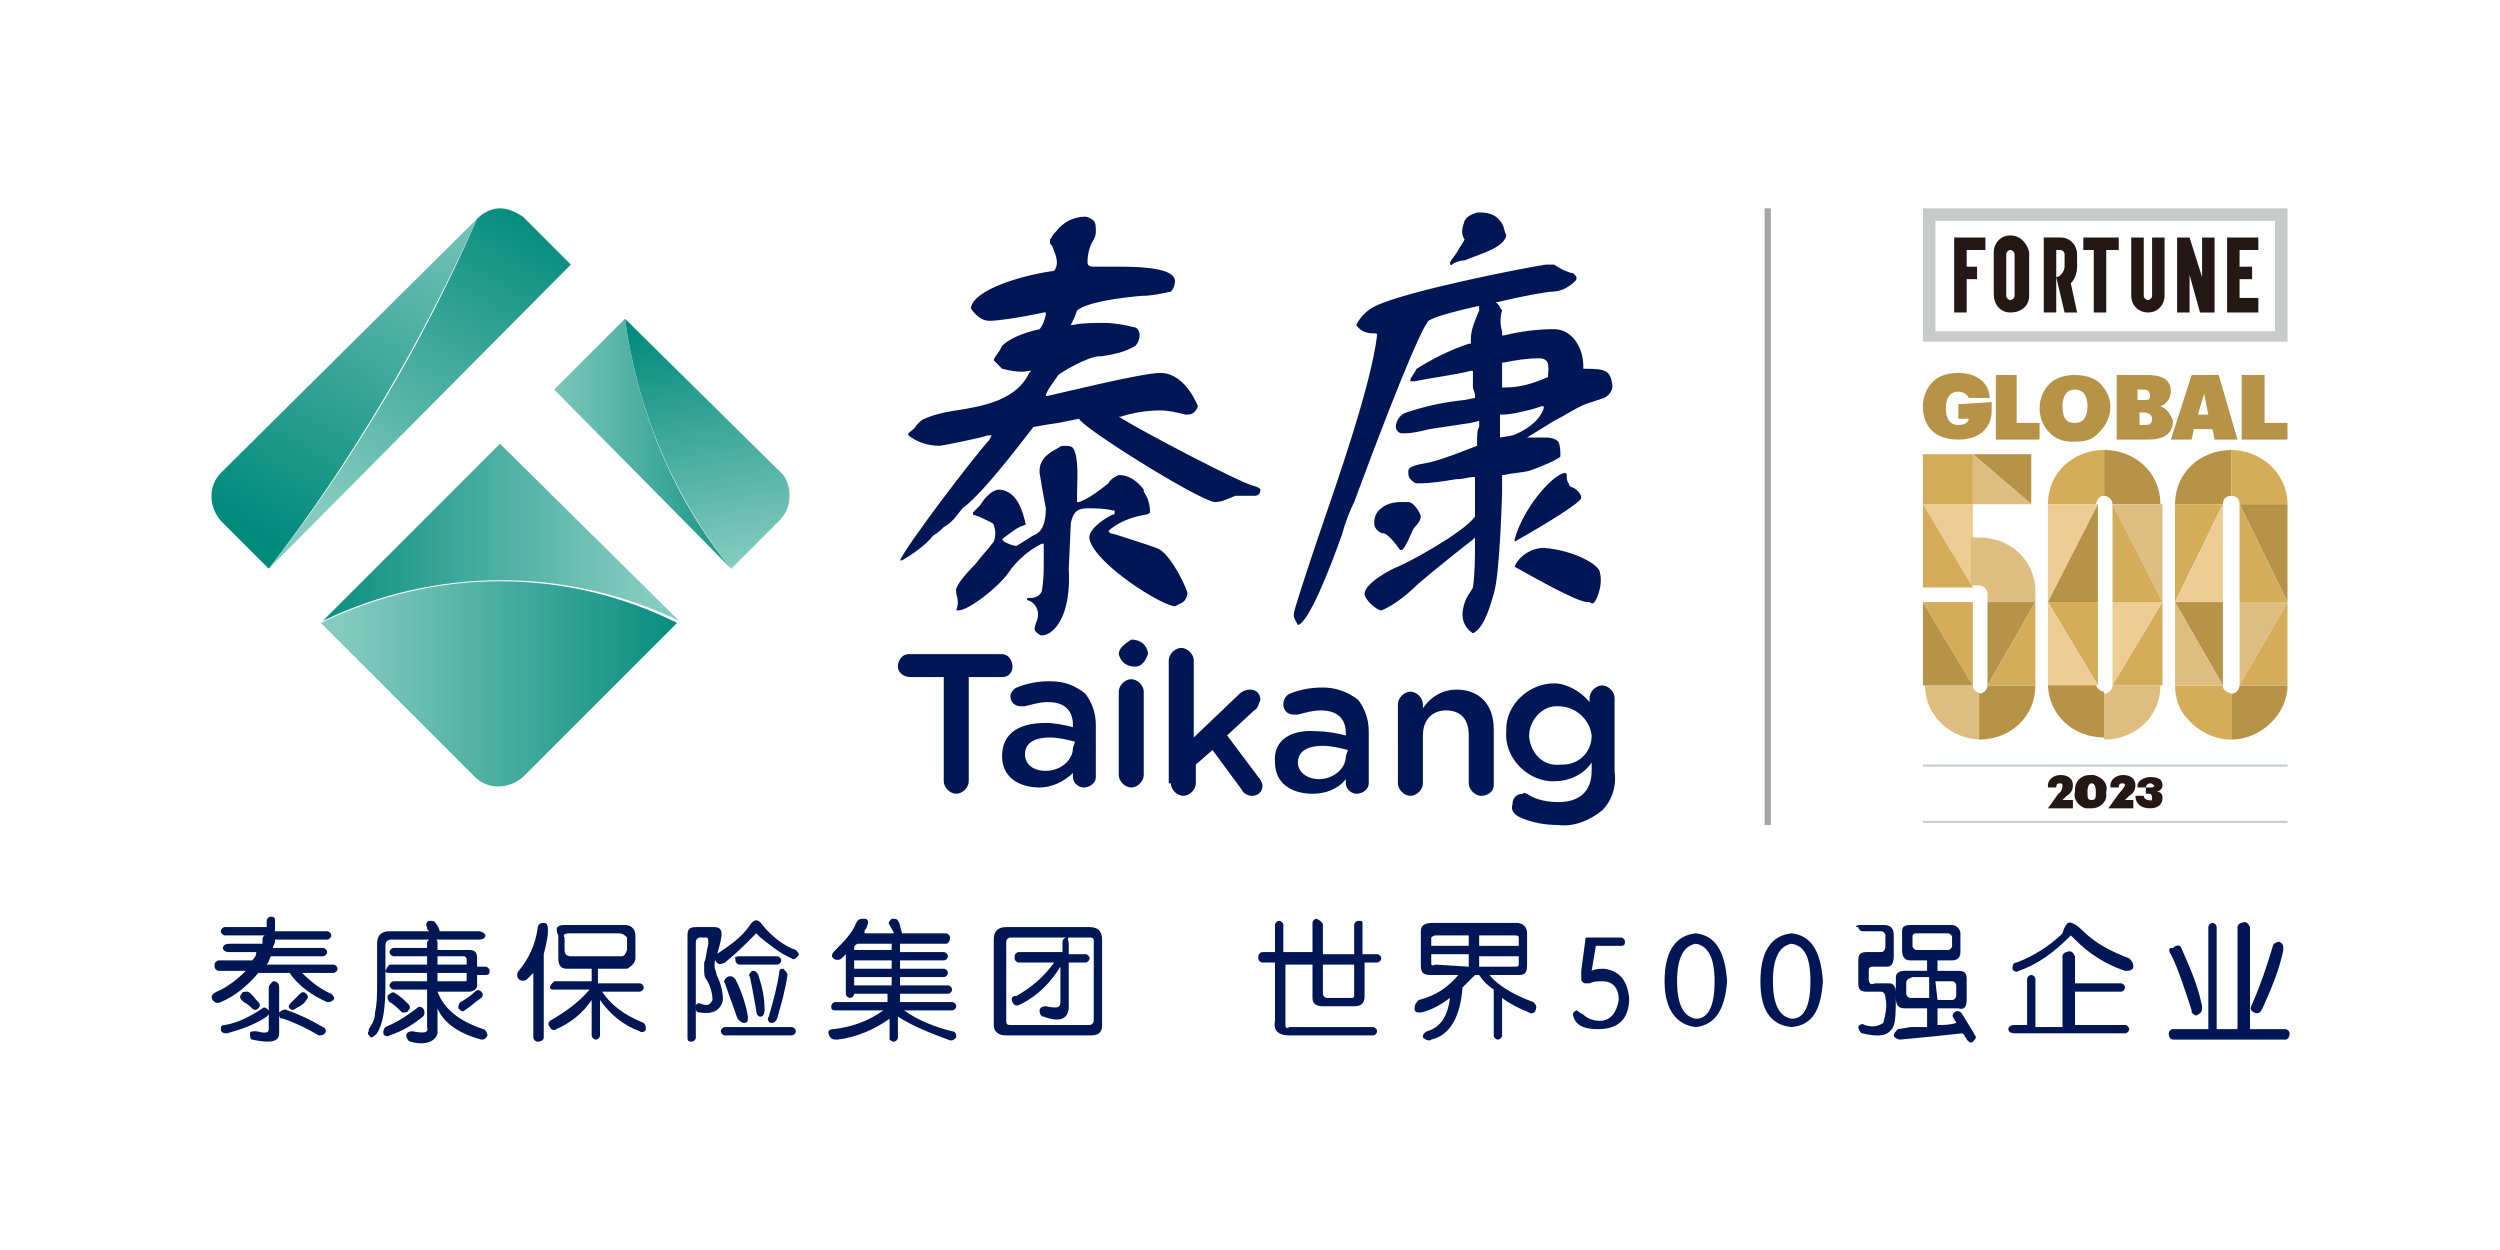 <?xml version="1.0" encoding="utf-8"?>
<!-- Generator: Adobe Illustrator 26.3.1, SVG Export Plug-In . SVG Version: 6.00 Build 0)  -->
<svg version="1.1" id="图层_1" xmlns="http://www.w3.org/2000/svg" xmlns:xlink="http://www.w3.org/1999/xlink" x="0px" y="0px"
	 viewBox="0 0 120 60" style="enable-background:new 0 0 120 60;" xml:space="preserve">
<style type="text/css">
	.st0{fill:#001655;}
	.st1{fill:#A4A4A5;}
	.st2{fill:url(#SVGID_1_);}
	.st3{fill:url(#SVGID_00000088110986121902812990000001865027168227285673_);}
	.st4{fill:url(#SVGID_00000127020562494689792540000005333072342021141429_);}
	.st5{fill:url(#SVGID_00000090978930343499545770000017737448185008343484_);}
	.st6{fill:url(#SVGID_00000106865770577890095440000017975633879281979831_);}
	.st7{fill:url(#SVGID_00000032637538705900090680000000170131169589811601_);}
	.st8{fill:#B79348;}
	.st9{fill:#C9CACA;}
	.st10{fill:#231815;}
	.st11{fill:#EDCD93;}
	.st12{fill:#D4AC5A;}
	.st13{fill:#DEBD81;}
</style>
<g id="图层_2_00000014632595421846249790000006284615843385374366_">
	<g id="图层_1-2">
		<path id="slogan" class="st0" d="M13.2,44.7h2.5c0.1,0,0.2,0.1,0.2,0.2c0,0,0,0,0,0c0,0.1-0.1,0.2-0.2,0.2h-2.5c0,0,0,0.1,0,0.1
			c0,0.1-0.1,0.2-0.1,0.3h2.4c0.1,0,0.2,0.1,0.2,0.2c0,0.1-0.1,0.2-0.2,0.2l0,0h-2.5c-0.1,0.2-0.1,0.3-0.2,0.4h3.2
			c0.1,0,0.2,0.1,0.2,0.2c0,0,0,0,0,0c0,0.1-0.1,0.2-0.2,0.2c0,0,0,0-0.1,0h-1.4c0.4,0.4,0.9,0.8,1.4,1c0.1,0.1,0.2,0.2,0.1,0.3
			c-0.1,0.1-0.2,0.1-0.3,0.1c-0.7-0.3-1.4-0.8-1.8-1.4h-1.5c-0.5,0.6-1.1,1.1-1.8,1.4c-0.2,0.1-0.3,0-0.4-0.1
			c-0.1-0.2,0-0.3,0.2-0.4c0,0,0,0,0,0c0.5-0.2,1-0.6,1.4-1h-1.3c-0.1,0-0.2-0.1-0.2-0.2c0,0,0,0,0-0.1c0-0.1,0.1-0.2,0.2-0.2
			c0,0,0,0,0,0h1.6c0.1-0.1,0.2-0.2,0.2-0.4H11c-0.2,0-0.3-0.1-0.3-0.2c0-0.1,0.1-0.2,0.3-0.2h1.6c0-0.1,0-0.1,0-0.2
			c0-0.1,0-0.1,0.1-0.2h-1.9c-0.1,0-0.2-0.1-0.2-0.2c0-0.1,0.1-0.2,0.2-0.2h2v-0.1c0-0.1,0-0.1,0-0.2c0-0.1,0.1-0.2,0.2-0.2
			c0,0,0,0,0,0c0.2,0,0.2,0.1,0.2,0.2C13.2,44.4,13.2,44.6,13.2,44.7z M12.6,48.4c0.1-0.1,0.2,0,0.3,0.1c0,0,0,0,0,0
			c0.1,0.1,0,0.2-0.1,0.3c0,0,0,0,0,0c-0.6,0.4-1.2,0.6-1.9,0.8c-0.1,0-0.3,0-0.3-0.2c0-0.1,0-0.2,0.2-0.2
			C11.4,49.1,12,48.8,12.6,48.4z M11.9,47.6c0.2,0.1,0.3,0.3,0.5,0.5c0.1,0.1,0.1,0.2,0,0.3c-0.1,0.1-0.2,0.1-0.3,0
			c-0.1-0.1-0.2-0.2-0.4-0.3c0,0-0.1-0.1-0.1-0.1c-0.1-0.1-0.1-0.2,0-0.3C11.6,47.6,11.8,47.6,11.9,47.6z M13.4,47.4v2.2
			c0,0.4-0.4,0.5-1.3,0.3c-0.1,0-0.1-0.2-0.1-0.3c0-0.1,0.1-0.1,0.3-0.1c0.4,0.1,0.6,0.1,0.6-0.1v-2c0-0.1,0.1-0.2,0.2-0.3
			c0,0,0,0,0,0C13.3,47.1,13.4,47.2,13.4,47.4C13.4,47.3,13.4,47.4,13.4,47.4L13.4,47.4z M13.8,48.5c0.6,0.2,1.2,0.5,1.7,0.8
			c0.1,0,0.2,0.2,0.1,0.3c0,0,0,0,0,0c-0.1,0.1-0.2,0.1-0.3,0.1c-0.5-0.3-1.1-0.6-1.7-0.8c-0.2,0-0.2-0.1-0.2-0.3
			C13.5,48.5,13.7,48.4,13.8,48.5L13.8,48.5z M14.7,48c-0.1,0.2-0.3,0.3-0.5,0.4c-0.1,0.1-0.2,0.1-0.3,0c-0.1-0.1,0-0.2,0.1-0.3
			l0.1-0.1c0.1-0.1,0.2-0.2,0.3-0.3c0.1-0.1,0.2-0.1,0.3,0c0,0,0,0,0,0C14.8,47.8,14.8,47.9,14.7,48L14.7,48z M18.7,46.3h1.8v-0.4
			h-1.6c-0.1,0-0.2-0.1-0.2-0.2c0,0,0,0,0,0c0-0.1,0.1-0.2,0.2-0.2c0,0,0,0,0,0h1.6v-0.2c0-0.1,0-0.1,0.1-0.2h-1.8
			c-0.2,0-0.3,0.1-0.3,0.3v1.8c0,1.2-0.1,1.9-0.4,2.4c-0.1,0.1-0.2,0.2-0.3,0.2c0,0,0,0,0,0c-0.1-0.1-0.2-0.2-0.1-0.3c0,0,0,0,0-0.1
			c0.2-0.3,0.3-0.5,0.3-0.8c0.1-0.4,0.1-0.9,0.1-1.3v-2c0-0.4,0.2-0.6,0.6-0.6h1.9c0,0-0.1-0.1-0.1-0.1c0,0,0-0.1,0-0.1
			c-0.1-0.1,0-0.3,0.1-0.3c0.1,0,0.3,0,0.3,0.1c0.1,0.1,0.2,0.3,0.2,0.4H23c0.1,0,0.3,0.1,0.3,0.2c0,0.1-0.1,0.2-0.3,0.2h-2.1
			c0.1,0,0.1,0.1,0.1,0.2v0.3h1.5c0.3,0,0.4,0.1,0.4,0.4v0.4h0.4c0.1,0,0.2,0.1,0.2,0.2c0,0.1,0,0.2-0.2,0.2h-0.4v0.5
			c0,0.2-0.2,0.3-0.4,0.3H21c0.3,0.8,1,1.4,2.2,1.8c0.1,0,0.2,0.2,0.2,0.3c-0.1,0.2-0.2,0.2-0.3,0.2c-1.1-0.3-1.8-0.8-2.1-1.5v1.2
			c-0.1,0.4-0.6,0.6-1.3,0.4c-0.1,0-0.2-0.2-0.2-0.3c0-0.1,0.1-0.2,0.3-0.2c0.5,0.1,0.8,0.1,0.7-0.2v-1.8h-1.6
			c-0.1,0-0.2-0.1-0.2-0.2c0-0.1,0.1-0.2,0.2-0.2h1.6v-0.4h-1.8c-0.1,0-0.2,0-0.2-0.1c0,0,0,0,0,0C18.6,46.4,18.6,46.4,18.7,46.3
			L18.7,46.3z M20,48.4c0.1-0.1,0.2-0.1,0.3,0c0.1,0.1,0.1,0.3,0,0.4c0,0,0,0,0,0c-0.5,0.4-1,0.7-1.6,0.9c-0.1,0.1-0.3,0-0.3-0.1
			c0,0,0,0,0,0c0-0.1,0-0.2,0.1-0.3C19.2,49,19.6,48.7,20,48.4z M19,47.7c0.2,0.1,0.4,0.3,0.6,0.5c0.1,0.1,0.1,0.2,0,0.3
			c0,0.1-0.2,0.1-0.2,0.1c0,0,0,0-0.1,0c-0.2-0.2-0.4-0.4-0.6-0.5c-0.1-0.1-0.1-0.2-0.1-0.3c0,0,0,0,0,0
			C18.8,47.6,18.9,47.6,19,47.7L19,47.7z M22.3,45.9H21v0.4h1.4v-0.3C22.4,46,22.3,45.9,22.3,45.9L22.3,45.9z M22.4,47v-0.3H21v0.4
			h1.3C22.4,47.1,22.4,47.1,22.4,47z M22.8,47.6c0.1-0.1,0.2-0.1,0.3,0c0.1,0.1,0.1,0.2,0,0.3c0,0,0,0,0,0c-0.3,0.2-0.5,0.4-0.8,0.6
			c-0.1,0.1-0.2,0-0.3-0.1c0,0,0,0,0,0c0-0.1,0-0.2,0.1-0.3C22.3,48,22.6,47.8,22.8,47.6z M26.1,45.8v4c0,0.1-0.1,0.2-0.3,0.2
			c-0.1,0-0.2-0.1-0.2-0.2c0,0,0,0,0,0v-3.1c0,0-0.1,0.1-0.1,0.1L25.3,47c-0.1,0.1-0.3,0.1-0.4,0c-0.1-0.1-0.1-0.3,0-0.4
			c0.5-0.6,0.8-1.3,0.9-2c0-0.2,0.1-0.3,0.3-0.3c0,0,0,0,0,0c0.2,0,0.2,0.2,0.2,0.4C26.3,45,26.2,45.4,26.1,45.8L26.1,45.8z
			 M27.1,44.4H30c0.3,0,0.5,0.2,0.5,0.5V46c0,0.2-0.2,0.4-0.4,0.5c0,0-0.1,0-0.1,0h-1.3v0.7h2c0.1,0,0.2,0.1,0.2,0.2
			c0,0.1-0.1,0.2-0.2,0.2h-1.8c0.4,0.6,1,1.1,2,1.5c0.1,0.1,0.1,0.2,0.1,0.3c0,0,0,0,0,0c0,0.1-0.2,0.2-0.3,0.1c0,0,0,0,0,0
			c-0.8-0.3-1.4-0.8-1.9-1.5v1.7c0,0.1-0.1,0.2-0.2,0.2c-0.1,0-0.2-0.1-0.2-0.2V48c-0.4,0.6-1,1.1-1.7,1.4c-0.1,0.1-0.3,0-0.3-0.1
			c-0.1-0.1-0.1-0.2,0-0.3c0,0,0,0,0,0c0.7-0.4,1.4-0.9,1.9-1.5h-1.7c-0.1,0-0.2,0-0.2-0.1c0-0.1,0.1-0.2,0.2-0.3h1.8v-0.6h-1.2
			c-0.3,0-0.4-0.2-0.4-0.5v-1.1C26.6,44.5,26.8,44.4,27.1,44.4L27.1,44.4z M29.7,44.8h-2.4c-0.2,0-0.3,0.1-0.2,0.2v0.6
			c0,0.2,0.1,0.3,0.3,0.3h2.4c0.2,0,0.2-0.1,0.3-0.3v-0.6C30,44.9,29.9,44.8,29.7,44.8L29.7,44.8z M33.9,45h-0.3
			c-0.1,0-0.2,0.1-0.2,0.2v4.6c0,0.1-0.1,0.2-0.2,0.2c-0.2,0-0.2-0.1-0.2-0.2v-4.9c0-0.3,0.1-0.4,0.4-0.4h0.9c0.3,0,0.4,0.2,0.3,0.6
			c0,0.1-0.1,0.4-0.2,0.8c-0.1,0.2-0.1,0.3-0.1,0.5c0,0.1,0.1,0.3,0.1,0.4c0.2,0.4,0.3,0.8,0.3,1.2c-0.1,0.5-0.5,0.7-1.1,0.6
			c-0.2,0-0.2-0.1-0.2-0.3c0-0.1,0.1-0.2,0.3-0.1c0.3,0.1,0.4,0,0.5-0.2c0-0.3-0.1-0.7-0.3-1c-0.1-0.1-0.1-0.3-0.1-0.5
			c0,0,0-0.1,0-0.3c0.1-0.2,0.1-0.5,0.2-0.9C34,45.1,34,45,33.9,45L33.9,45z M36,44.4c0.2-0.3,0.4-0.3,0.6,0c0.4,0.5,1,1,1.6,1.2
			c0.1,0.1,0.2,0.2,0.1,0.3c-0.1,0.1-0.2,0.2-0.3,0.1c0,0,0,0,0,0c-0.5-0.2-1-0.6-1.5-1c-0.1-0.1-0.2-0.2-0.2-0.2
			c0,0-0.1,0.1-0.2,0.2c-0.4,0.4-0.8,0.8-1.3,1.2c-0.2,0.1-0.3,0.1-0.4,0c-0.1-0.1-0.1-0.3,0-0.4c0,0,0,0,0,0
			C35,45.4,35.6,45,36,44.4L36,44.4z M34.8,49.3H38c0.1,0,0.2,0.1,0.2,0.2c0,0.1-0.1,0.2-0.2,0.2h-3.2c-0.1,0-0.2-0.1-0.2-0.2
			C34.6,49.4,34.7,49.3,34.8,49.3z M35.3,47c0.3,0.6,0.5,1.2,0.6,1.8c0,0.2,0,0.3-0.2,0.3c-0.1,0-0.2-0.1-0.3-0.2c0,0,0,0,0,0
			c-0.2-0.6-0.4-1.1-0.6-1.7c-0.1-0.1,0-0.2,0.1-0.3c0,0,0,0,0,0C35.1,46.8,35.2,46.9,35.3,47z M35.5,45.9h1.8
			c0.1,0,0.2,0.1,0.2,0.2c0,0.1-0.1,0.2-0.2,0.2h-1.8c-0.1,0-0.2-0.1-0.2-0.2c0,0,0,0,0-0.1C35.2,46,35.3,45.9,35.5,45.9z
			 M36.4,46.8c0.2,0.6,0.3,1.1,0.3,1.7c0,0.2-0.1,0.3-0.2,0.3c-0.1,0-0.2-0.1-0.2-0.3c-0.1-0.6-0.2-1.1-0.3-1.6
			c-0.1-0.1,0-0.2,0.1-0.3c0,0,0,0,0.1,0C36.2,46.6,36.3,46.6,36.4,46.8z M37.8,46.8c-0.1,0.7-0.3,1.4-0.5,2.1
			c-0.1,0.2-0.2,0.2-0.3,0.2c-0.1,0-0.2-0.2-0.1-0.3c0.2-0.7,0.4-1.4,0.5-2.1c0-0.2,0.1-0.2,0.2-0.2C37.7,46.6,37.8,46.7,37.8,46.8z
			 M45.4,45.3h-2.2v0.4h2.1c0.1,0,0.2,0.1,0.2,0.2c0,0.1-0.1,0.2-0.2,0.2c0,0,0,0,0,0h-2.1v0.4h2.1c0.1,0,0.2,0.1,0.2,0.2
			c0,0.1-0.1,0.2-0.2,0.2c0,0,0,0,0,0h-2.1v0.4h2.3c0.1,0,0.2,0.1,0.2,0.2c0,0.1-0.1,0.2-0.2,0.2h-2.3v0.4h2.5
			c0.1,0,0.2,0.1,0.2,0.2c0,0.1-0.1,0.2-0.2,0.2c0,0,0,0,0,0h-2.3c0.7,0.5,1.5,0.8,2.3,1c0.2,0,0.2,0.2,0.2,0.3
			c-0.1,0.1-0.2,0.2-0.4,0.1c-0.8-0.3-1.6-0.6-2.4-1.1v1c0,0.1-0.1,0.2-0.2,0.2c-0.1,0-0.2-0.1-0.2-0.1c0,0,0,0,0,0v-1
			c-0.7,0.5-1.6,0.9-2.5,1c-0.2,0-0.3,0-0.4-0.2s0-0.3,0.2-0.3c0.9-0.1,1.7-0.4,2.4-0.9h-2.3c-0.2,0-0.2-0.1-0.2-0.2
			c0-0.1,0.1-0.2,0.2-0.2h2.5v-0.4H41c0,0.1-0.1,0.2-0.2,0.2s-0.2-0.1-0.2-0.2v-1.9c-0.1,0.1-0.2,0.2-0.2,0.2l0,0
			c-0.1,0.1-0.3,0.1-0.4,0c-0.1-0.1-0.1-0.2,0.1-0.4c0.4-0.4,0.8-0.8,1-1.3c0.1-0.2,0.2-0.2,0.4-0.2s0.2,0.2,0.1,0.4
			c0,0.1-0.1,0.1-0.1,0.2l0,0.1h1.4c0-0.1-0.1-0.2-0.2-0.4c-0.1-0.1,0-0.2,0.1-0.3c0,0,0,0,0,0c0.1,0,0.3,0,0.3,0.1
			c0.1,0.1,0.1,0.3,0.2,0.6h2.1c0.1,0,0.2,0.1,0.2,0.2C45.6,45.2,45.5,45.3,45.4,45.3L45.4,45.3z M42.8,45.3h-1.6
			c-0.1,0-0.2,0.1-0.2,0.2v0.1h1.8L42.8,45.3z M41,46.1v0.4h1.8v-0.4L41,46.1z M41,47.3h1.8v-0.4H41L41,47.3z M48.3,44.5h4
			c0.4,0,0.6,0.2,0.6,0.6v4.1c0,0.4-0.2,0.5-0.6,0.5h-4c-0.4,0-0.6-0.2-0.6-0.5v-4.1C47.7,44.7,47.9,44.5,48.3,44.5L48.3,44.5z
			 M52.3,45h-3.8c-0.1,0-0.2,0.1-0.2,0.2c0,0,0,0,0,0.1V49c0,0.2,0.1,0.2,0.2,0.2h3.8c0.1,0,0.2-0.1,0.2-0.2c0,0,0,0,0-0.1v-3.8
			C52.5,45.1,52.5,45,52.3,45C52.3,45,52.3,45,52.3,45L52.3,45z M51.3,45.3v0.5h0.8c0.1,0,0.2,0.1,0.2,0.2c0,0.1-0.1,0.2-0.2,0.2
			h-0.8v2.1c0,0.6-0.4,0.8-1.2,0.5c-0.1,0-0.2-0.1-0.2-0.3c0,0,0,0,0,0c0-0.1,0.1-0.2,0.3-0.2c0.5,0.1,0.7,0.1,0.7-0.2v-1.7
			c-0.5,0.8-1.1,1.4-1.9,1.8c-0.2,0.1-0.3,0.1-0.4-0.1s0-0.3,0.2-0.3c0.7-0.4,1.3-0.9,1.8-1.6h-1.7c-0.1,0-0.2-0.1-0.2-0.2
			c0,0,0,0,0-0.1c0-0.1,0.1-0.2,0.2-0.2c0,0,0,0,0,0h2.1v-0.5c0-0.1,0.1-0.2,0.2-0.2c0,0,0,0,0.1,0C51.2,45.1,51.3,45.1,51.3,45.3
			C51.3,45.3,51.3,45.3,51.3,45.3L51.3,45.3z M63.5,44.4v1.4H65v-1.4c0-0.1,0.1-0.2,0.2-0.2c0.2,0,0.2,0,0.2,0.2v1.4h0.7
			c0.1,0,0.2,0.1,0.2,0.2c0,0.1-0.1,0.2-0.2,0.2h-0.6v1.6c0,0.3-0.1,0.5-0.5,0.5h-1.5c-0.3,0-0.5-0.1-0.5-0.4v-1.6h-1.3v2.8
			c0,0.2,0,0.3,0.2,0.2h4c0.1,0,0.2,0.1,0.2,0.2c0,0.1-0.1,0.2-0.2,0.2h-4c-0.5,0-0.8-0.2-0.7-0.7v-2.8h-0.6c-0.1,0-0.2-0.1-0.2-0.2
			c0,0,0,0,0-0.1c0-0.1,0.1-0.2,0.2-0.2c0,0,0,0,0,0h0.6v-1.3c0-0.1,0.1-0.2,0.2-0.2c0.1,0,0.2,0.1,0.2,0.2c0,0,0,0,0,0v1.3H63v-1.4
			c0-0.1,0.1-0.2,0.2-0.2C63.4,44.2,63.5,44.3,63.5,44.4L63.5,44.4z M65,47.7v-1.4h-1.5v1.4c0,0.1,0.1,0.2,0.2,0.2h1.2
			C65,47.9,65,47.8,65,47.7L65,47.7z M72.1,47.9v1.8c0,0.1-0.1,0.2-0.2,0.2c0,0,0,0,0,0c-0.1,0-0.2-0.1-0.2-0.2c0,0,0,0,0,0v-2.2
			c-0.3-0.2-0.5-0.4-0.7-0.7h-0.2l-0.6,0.6c-0.1,1.4-0.6,2.3-1.5,2.5c-0.1,0.1-0.3,0-0.4-0.1c0,0,0,0,0,0c0-0.1,0-0.2,0.2-0.3
			c0.7-0.2,1-0.8,1.1-1.6c-0.4,0.3-0.9,0.6-1.4,0.7c-0.2,0-0.3,0-0.3-0.2c0-0.2,0.1-0.3,0.2-0.4c0.8-0.2,1.4-0.6,1.9-1.2h-1.3
			c-0.4,0-0.5-0.1-0.5-0.5v-1.6c0-0.3,0.2-0.4,0.6-0.4h4c0.3,0,0.5,0.2,0.5,0.5v1.5c0,0.4-0.1,0.5-0.4,0.5h-1.4
			c0.3,0.4,1,0.9,2.1,1.3c0.1,0.1,0.2,0.2,0.1,0.4c0,0.1-0.2,0.2-0.3,0.1c0,0,0,0,0,0C72.9,48.4,72.5,48.2,72.1,47.9L72.1,47.9z
			 M70.5,46.4v-0.6h-1.8v0.4c0,0.1,0,0.2,0.2,0.1L70.5,46.4z M70.5,44.9h-1.6c-0.1,0-0.2,0.1-0.2,0.1v0.4h1.8L70.5,44.9z M71,44.9
			v0.5h1.9V45c0-0.1-0.1-0.1-0.2-0.1L71,44.9z M71,46.4h1.7c0.1,0,0.2,0,0.2-0.1v-0.4H71V46.4z M76.6,45.4l-0.2,1.2
			c0.2-0.1,0.4-0.1,0.6-0.1c0.7,0.1,1.1,0.5,1.2,1.4c0,1-0.5,1.5-1.5,1.5c-0.7,0-1.1-0.2-1.2-0.7c0-0.1,0.1-0.2,0.2-0.2c0,0,0,0,0,0
			c0,0,0.1,0.1,0.3,0.2c0.2,0.2,0.5,0.3,0.8,0.3c0.5,0,0.8-0.4,0.9-1c0-0.6-0.3-0.9-0.8-0.9c-0.2,0-0.4,0-0.6,0.1
			c-0.1,0-0.1,0-0.2,0c-0.1,0-0.2-0.1-0.2-0.2c0-0.1,0-0.3,0-0.4l0.2-1.5c0-0.1,0-0.1,0.2-0.1h1.5c0.1,0,0.2,0.1,0.2,0.2
			c0,0.2-0.1,0.2-0.2,0.2L76.6,45.4z M79.9,47.1c0-1.4,0.5-2.2,1.5-2.3c0.9,0.1,1.4,0.8,1.5,2.3c-0.1,1.4-0.6,2.1-1.5,2.2
			C80.5,49.2,79.9,48.5,79.9,47.1L79.9,47.1z M80.5,47.1c0,1.1,0.3,1.7,0.9,1.8c0.6,0,0.9-0.6,0.9-1.8c0-1.1-0.3-1.7-0.9-1.8
			C80.8,45.4,80.5,46,80.5,47.1L80.5,47.1z M84.5,47.1c0-1.4,0.5-2.2,1.5-2.3c0.9,0.1,1.4,0.8,1.5,2.3c-0.1,1.4-0.5,2.1-1.5,2.2
			C85,49.2,84.5,48.5,84.5,47.1L84.5,47.1z M85.1,47.1c0,1.1,0.3,1.7,0.9,1.8c0.6,0,0.9-0.6,0.9-1.8s-0.3-1.7-0.9-1.8
			C85.4,45.4,85.1,46,85.1,47.1L85.1,47.1z M89.3,44.4h1.1c0.3,0,0.5,0.1,0.5,0.5v1c0,0.3-0.1,0.5-0.3,0.5h-0.7
			c-0.2,0-0.2,0.1-0.2,0.2V47c0,0.2,0.1,0.3,0.3,0.2h0.7c0.2,0,0.3,0.2,0.3,0.4c0,1,0,1.6-0.2,1.8c-0.2,0.3-0.6,0.4-1.4,0.2
			c-0.1,0-0.2-0.2-0.2-0.3c0,0,0,0,0,0c0-0.1,0.2-0.2,0.3-0.1c0.3,0.1,0.6,0.1,0.9-0.1c0.1-0.4,0.2-0.8,0.1-1.2
			c0-0.2-0.1-0.3-0.2-0.3h-0.7c-0.3,0-0.4-0.1-0.4-0.4v-1.1c0-0.3,0.1-0.4,0.4-0.4h0.7c0.1,0,0.2-0.1,0.2-0.3v-0.5
			c0-0.1-0.1-0.2-0.2-0.2h-0.9c-0.1,0-0.2-0.1-0.2-0.2C89,44.5,89.1,44.4,89.3,44.4L89.3,44.4z M91.4,46.6h1.1v-0.5h-0.8
			c-0.3,0-0.4-0.2-0.4-0.5v-0.9c0-0.2,0.1-0.3,0.4-0.3h2c0.2,0,0.4,0.2,0.4,0.4v0.9c0,0.3-0.2,0.4-0.4,0.4H93v0.5h1
			c0.3,0,0.4,0.1,0.4,0.4v1c0,0.3-0.1,0.5-0.4,0.4h-1v0.8c0.3,0,0.6,0,0.9-0.1c0-0.1-0.1-0.1-0.1-0.2c-0.1-0.1-0.1-0.2,0-0.3
			c0,0,0,0,0,0c0.1-0.1,0.3-0.1,0.4,0.1c0,0,0,0,0,0c0.3,0.5,0.5,0.8,0.6,1c0.1,0.1,0,0.2-0.1,0.3c0,0,0,0,0,0
			c-0.1,0.1-0.2,0-0.3-0.1c0,0,0,0,0,0c0-0.1-0.1-0.1-0.1-0.2l-0.1-0.1c-0.9,0.1-1.9,0.2-3,0.3c-0.1,0-0.3-0.1-0.3-0.2
			c0-0.1,0.1-0.2,0.2-0.3c0,0,0,0,0,0l0.6-0.1c0.3,0,0.6,0,0.8,0v-0.9h-1.1c-0.3,0-0.4-0.2-0.4-0.5v-1C91,46.7,91.2,46.6,91.4,46.6
			L91.4,46.6z M91.5,47.2v0.5c0,0.1,0.1,0.2,0.2,0.2c0,0,0,0,0.1,0h0.8v-1h-0.8C91.5,47,91.5,47.1,91.5,47.2L91.5,47.2z M91.8,45
			v0.4c0,0.1,0.1,0.2,0.2,0.2c0,0,0,0,0.1,0h1.4c0.1,0,0.2-0.1,0.2-0.2V45c0-0.1-0.1-0.2-0.2-0.2c0,0,0,0-0.1,0H92
			C91.8,44.8,91.8,44.9,91.8,45L91.8,45z M93,48h0.7c0.1,0,0.2-0.1,0.2-0.2v-0.5c0-0.1-0.1-0.2-0.2-0.2h-0.8L93,48z M99.6,45.9v1.3
			h2.2c0.1,0,0.2,0.1,0.2,0.2c0,0.1-0.1,0.2-0.2,0.2c0,0,0,0,0,0h-2.2v1.6h2.4c0.1,0,0.2,0.1,0.2,0.2c0,0.1-0.1,0.2-0.2,0.2
			c0,0,0,0,0,0h-5.3c-0.2,0-0.3-0.1-0.3-0.2s0.1-0.2,0.3-0.2h0.6V47c0-0.1,0.1-0.2,0.2-0.2c0.1,0,0.2,0.1,0.2,0.2v2.3h1.3v-3.4
			c0-0.1,0.1-0.2,0.2-0.2C99.4,45.6,99.5,45.7,99.6,45.9C99.6,45.8,99.6,45.8,99.6,45.9L99.6,45.9z M99.4,44.3
			c0.1,0,0.3,0.1,0.6,0.4c0.6,0.6,1.4,1,2.2,1.3c0.1,0.1,0.2,0.2,0.2,0.4c0,0.1-0.1,0.2-0.3,0.2c0,0,0,0-0.1,0
			c-0.9-0.3-1.7-0.8-2.4-1.5l-0.2-0.2c0,0-0.1,0.1-0.1,0.1c-0.7,0.7-1.5,1.3-2.4,1.6c-0.1,0.1-0.3,0-0.3-0.1c0,0,0,0,0,0
			c0-0.1,0-0.3,0.2-0.3c0,0,0,0,0,0c0.8-0.3,1.6-0.8,2.2-1.4C99.1,44.4,99.3,44.2,99.4,44.3L99.4,44.3z M108,44.5v4.9h1.7
			c0.1,0,0.2,0.1,0.2,0.2c0,0.2-0.1,0.3-0.2,0.3h-5.4c-0.1,0-0.2-0.1-0.2-0.3c0-0.1,0.1-0.2,0.2-0.2c0,0,0,0,0,0h1.7v-4.9
			c0-0.1,0.1-0.2,0.2-0.2c0.1,0,0.2,0.1,0.2,0.2v4.9h1v-4.9c0-0.1,0.1-0.2,0.2-0.2C107.8,44.2,107.9,44.3,108,44.5
			C108,44.5,108,44.5,108,44.5L108,44.5z M104.7,45.5c0.4,0.9,0.8,1.8,1,2.8c0,0.2,0,0.3-0.2,0.4c-0.1,0.1-0.2,0-0.3-0.1
			c0,0,0,0,0-0.1c-0.3-0.9-0.6-1.9-1-2.7c-0.1-0.1-0.1-0.3,0-0.3c0,0,0,0,0.1,0C104.5,45.3,104.7,45.4,104.7,45.5L104.7,45.5z
			 M109.1,45.4c0-0.1,0.2-0.2,0.3-0.2c0.2,0.1,0.2,0.2,0.2,0.4c0,0,0,0,0,0c-0.2,1-0.6,1.9-1,2.8c-0.1,0.2-0.2,0.3-0.4,0.2
			s-0.2-0.2-0.1-0.4C108.5,47.3,108.8,46.4,109.1,45.4z"/>
		<g id="分隔竖线">
			<rect x="84.7" y="10" class="st1" width="0.3" height="29.6"/>
		</g>
		<g id="主logo">
			<path id="标志文字" class="st0" d="M45.3,32.5h-1.6c-0.3,0-0.6-0.2-0.6-0.5c0-0.3,0.2-0.6,0.5-0.6c0,0,0.1,0,0.1,0h4.4
				c0.3,0,0.5,0.3,0.5,0.6c0,0.3-0.2,0.5-0.5,0.5h-1.6v5c0,0.3-0.3,0.6-0.6,0.6c-0.3,0-0.6-0.3-0.6-0.6V32.5z M48.1,36.3
				c0,1,0.8,1.5,1.8,1.5c0.6,0,1.2-0.3,1.6-0.7v0.2c0,0.3,0.3,0.5,0.5,0.5c0,0,0,0,0,0c0.3,0,0.6-0.2,0.6-0.5c0,0,0,0,0,0v-2.5
				c0-0.6-0.2-1.1-0.5-1.5c-0.5-0.4-1-0.6-1.7-0.6c-0.6,0-1.1,0.1-1.6,0.3c-0.2,0.1-0.3,0.3-0.3,0.4c0,0.3,0.2,0.5,0.5,0.5
				c0,0,0,0,0,0c0.1,0,0.1,0,0.2,0c0.4-0.1,0.7-0.2,1.1-0.2c0.8,0,1.2,0.4,1.2,1.1v0.1c-0.4-0.1-0.9-0.2-1.3-0.2
				C48.9,34.7,48.1,35.2,48.1,36.3L48.1,36.3 M51.5,35.9c0,0.6-0.6,1.1-1.3,1.1c-0.6,0-1-0.3-1-0.8l0,0c0-0.5,0.4-0.8,1.2-0.8
				c0.4,0,0.8,0.1,1.2,0.2L51.5,35.9 M53.7,31.4c0.1,0.4,0.4,0.6,0.8,0.6c0.3,0,0.5-0.3,0.6-0.6v-0.1c-0.1-0.4-0.4-0.6-0.8-0.6
				C54,30.9,53.7,31.1,53.7,31.4L53.7,31.4z M53.7,37.2c0,0.3,0.3,0.6,0.6,0.6s0.6-0.3,0.6-0.6v-4c0-0.3-0.3-0.6-0.6-0.6
				c0,0,0,0,0,0c-0.3,0-0.6,0.3-0.6,0.6c0,0,0,0,0,0V37.2z M56.2,37.6c0,0.3,0.3,0.6,0.6,0.6s0.6-0.3,0.6-0.6v-0.9l0.8-0.7l1.4,1.9
				c0.1,0.2,0.3,0.3,0.5,0.3c0.3,0,0.5-0.2,0.5-0.5c0,0,0,0,0,0c0-0.1-0.1-0.3-0.2-0.4l-1.5-2l1.3-1.2c0.2-0.1,0.2-0.3,0.3-0.5
				c0-0.3-0.2-0.5-0.5-0.5c0,0,0,0,0,0c-0.2,0-0.4,0.1-0.5,0.2l-2.2,2.1v-3.7c0-0.3-0.3-0.6-0.6-0.6c-0.3,0-0.6,0.3-0.6,0.6V37.6z
				 M61.2,36.6c0,1,0.8,1.5,1.8,1.5c0.6,0,1.2-0.2,1.6-0.7v0.2c0,0.3,0.3,0.5,0.5,0.5c0,0,0,0,0,0c0.3,0,0.6-0.2,0.6-0.5
				c0,0,0,0,0,0v-2.5c0-0.6-0.2-1.1-0.5-1.5c-0.5-0.4-1.1-0.6-1.7-0.6c-0.6,0-1.1,0.1-1.6,0.3c-0.2,0.1-0.3,0.3-0.3,0.5
				c0,0.3,0.2,0.5,0.5,0.5c0,0,0,0,0,0c0.1,0,0.1,0,0.2,0c0.4-0.1,0.7-0.2,1.1-0.2c0.8,0,1.2,0.4,1.2,1.1v0.1
				c-0.4-0.1-0.9-0.2-1.4-0.2C62,35,61.1,35.5,61.2,36.6L61.2,36.6 M64.6,36.3c0,0.6-0.6,1.1-1.3,1.1c-0.5,0-1-0.3-1-0.8l0,0
				c0-0.5,0.4-0.8,1.2-0.8c0.4,0,0.8,0.1,1.2,0.2L64.6,36.3 M67.1,37.6c0,0.3,0.3,0.6,0.6,0.6c0.3,0,0.6-0.3,0.6-0.6v-2.3
				c0-0.8,0.5-1.2,1.1-1.2c0.7,0,1.1,0.4,1.1,1.2v2.3c0,0.3,0.3,0.6,0.6,0.6c0,0,0,0,0,0c0.3,0,0.6-0.2,0.6-0.5c0,0,0,0,0,0v-2.7
				c0-1.2-0.7-1.9-1.8-1.9c-0.6,0-1.2,0.3-1.6,0.9v-0.2c0-0.3-0.3-0.6-0.6-0.6c0,0,0,0,0,0c-0.3,0-0.6,0.3-0.6,0.6c0,0,0,0,0,0
				L67.1,37.6z M72.9,39.2c0.6,0.3,1.3,0.4,1.9,0.4c0.7,0.1,1.5-0.2,2.1-0.7c0.5-0.5,0.7-1.2,0.6-1.9v-3.5c0-0.3-0.3-0.6-0.6-0.6
				s-0.6,0.3-0.6,0.6v0.2c-0.4-0.5-1.1-0.9-1.7-0.9c-1.2,0-2.3,1-2.3,2.2c0,0,0,0.1,0,0.1l0,0c-0.1,1.2,0.9,2.3,2.1,2.4
				c0.1,0,0.1,0,0.2,0c0.7,0,1.4-0.3,1.8-0.9v0.4c0,1-0.6,1.5-1.6,1.5c-0.5,0-1.1-0.1-1.5-0.4c-0.1,0-0.1-0.1-0.2,0
				c-0.3,0-0.5,0.2-0.5,0.5C72.5,38.9,72.7,39.1,72.9,39.2 M76.4,35.3c0,0.8-0.6,1.4-1.4,1.4c0,0,0,0-0.1,0
				c-0.8,0.1-1.4-0.5-1.5-1.3c0,0,0-0.1,0-0.1l0,0c0-0.7,0.6-1.4,1.3-1.4c0,0,0.1,0,0.1,0C75.6,33.9,76.3,34.5,76.4,35.3
				C76.3,35.3,76.3,35.3,76.4,35.3L76.4,35.3 M60.1,23.3c-0.7-0.2-5.3-2.6-6.4-3.3L53.6,20l0.2,0c0.6-0.2,1.3-0.3,1.9-0.3
				c0.4,0,0.8,0.1,1.2,0.2c0,0,0.1,0,0.1,0c0.2,0,0.4-0.1,0.5-0.4c-0.2-0.5-0.8-1.6-1.8-1.6h0c-0.9,0-4.9,1-5.4,1.1l-0.1,0V19
				c0-0.2,0.4-0.7,0.6-1c0.1-0.1,1.4-0.9,2-0.9h0.1c0.6-0.1,1.1-0.2,1.6-0.5c0.1-0.1,0.2-0.3,0.2-0.5c0-0.2-0.1-0.4-0.3-0.4
				c-0.4-0.1-0.9-0.2-1.4-0.2c-0.5,0-1.1,0-1.5,0.1h-0.1c0.1-0.2,0.2-0.4,0.3-0.7v0c0.5-0.4,2-0.6,3.1-0.7c0.5,0,0.9-0.1,1.4-0.2
				c0.2-0.2,0.2-0.5,0.2-0.5c0-0.6-1.4-0.7-2.7-0.7h-1.2c-0.1,0-0.3,0-0.3-0.2c0-0.4,0.1-0.8,0.3-1.1c0.1-0.2,0.1-0.3,0.1-0.4
				c0-0.2,0-0.4-0.1-0.5c-0.1-0.1-0.3-0.2-0.4-0.2h0c-0.6,0-1.1,0.3-1.4,0.7l-0.1,0.1c-0.1,0.1-0.1,0.2-0.2,0.3c0,0,0,0,0,0.1
				c0,0.1,0,0.1,0.1,0.2c0.1,0.3,0.4,0.8,0.1,1.2l0,0h0c-1.5,0.2-3.9,0.9-4,1.8c0.2,0.3,0.5,0.6,0.9,0.6c0.3,0,1.2-0.1,2.6-0.4h0.1
				l0,0.1c-0.1,0.5-0.3,0.7-0.3,0.7c0,0,0,0,0,0c-0.9,0.2-1.5,0.5-1.8,0.8l-0.1,0.2c-0.2,0.3-0.3,0.4-0.3,0.5l0.4,0.4
				c0.4,0.1,0.9,0.2,1.3,0.1h0.1l-0.1,0.1c-0.6,1.3-2.2,1.6-3.5,1.8c-0.7,0.1-1.4,0.3-1.7,0.5c0,0-0.1,0.1-0.2,0.2
				c-0.1,0.2-0.3,0.3-0.4,0.4c0,0,0,0,0,0.1c0.4,0.3,0.9,0.5,1.5,0.5c0.1,0,2.1-0.4,2.3-0.5l0.2,0l-0.1,0.2c-0.9,1-4,5.1-4.3,5.8
				c0,0,0,0,0,0c0,0,0,0,0.1,0l0,0c0.5-0.3,1.1-0.7,1.5-1.2c0.2-0.1,0.4-0.3,0.5-0.4c0.2-0.1,0.3-0.2,0.5-0.4l0.4-0.5
				c1.1-0.8,3.3-3.8,3.4-3.9v0h0c0,0,0.5-0.1,1.2-0.2l1-0.2c0.1,0.4,5.7,3.9,6.5,4h0c0.4,0,0.7-0.2,1-0.3c0,0,0,0,0.1,0
				c0.2,0,0.3,0,0.5,0c0.1,0,0.2,0,0.3,0c0.2,0,0.3-0.1,0.3-0.3C60.5,23.5,60.5,23.4,60.1,23.3 M57,28.5c0-0.2-0.7-1.7-1.3-2.1
				c-0.1-0.1-1.1-0.4-1.7-0.6c-0.6-0.2-0.7-0.2-0.7-0.2l-0.1-0.1l0.1-0.1c0.5-0.4,1.1-0.6,1.7-0.7c0.1,0,0.2-0.1,0.2-0.1
				c0-0.4-0.1-0.7-0.3-1l0-0.1c-0.3-0.4-0.7-0.7-1.2-0.7l0,0c-0.2,0.1-0.4,0.2-0.5,0.4c-0.5,0.4-0.9,0.7-1.4,0.9l-0.1,0V24
				c0-0.1,0-0.2,0-0.3c0-0.6,0.1-1.8-0.2-2.2c-0.1-0.1-0.2-0.1-0.4-0.1c-0.1,0-0.2,0-0.3,0.1c-0.4,0.2-0.9,0.5-0.9,1.1
				c0,0,0,0.1,0,0.1c0.1,0.6,0.2,1.2,0.3,1.7c0,0.9-0.3,1.2-0.6,1.3l-0.8,0.5l0,0h0c-0.2,0-0.4-0.1-0.6-0.2l-0.1-0.1l0.1-0.1
				c0.3-0.2,0.6-0.5,1-0.6c0,0,0.1-0.1,0-0.1V25c-0.1-0.3-0.3-1.4-1.2-1.5c-0.3,0-0.5,0.2-0.7,0.4c-0.1,0.1-0.2,0.3-0.3,0.4
				c-0.1,0.1-0.2,0.2-0.3,0.3c0,0,0,0,0,0.1l0.3,0.1c0.4,0.2,0.7,0.3,0.7,0.4c0.1,0.3,0.1,0.5,0,0.8c-0.3,0.4-0.6,0.7-0.9,1.1
				c-0.5,0.5-1,1.1-0.9,1.3c0,0,0,0.1,0,0.1c0.1,0.3,0.1,0.5,0,0.8c0,0,0,0,0,0c0,0,0.1,0,0.1,0c0.5,0,1.9-1.1,2.4-1.8
				c0.4-0.6,1-1.1,1.6-1.4l0.1,0v0.1c0,0.2,0,0.5,0,0.7c0,0.5,0,1-0.1,1.5l0,0c-0.1,0.2-0.3,0.3-0.5,0.3h-0.1c-0.1,0-0.1,0-0.1,0.1
				c0,0,0,0,0,0l0,0c0.4,0.1,0.6,0.5,0.5,0.9v0c-0.1,0.3-0.2,0.5-0.1,0.6c0.1,0.1,0.2,0.2,0.3,0.2l0,0c0.2,0,0.4-0.1,0.6-0.3
				c0.3-0.3,0.8-1.1,0.7-2.9l0.1-2.2c0.1-0.4,0.2-0.7,0.8-0.7c0.4,0,0.8,0,1.2,0.1h0.1v0.1c0,0.1,0,0.1-0.1,0.1
				c-0.6,0.3-1.2,0.8-1.1,1.2c0.3,1.2,3.5,3.2,4.1,3.2h0C56.8,28.9,56.9,28.9,57,28.5 M76.6,28.8c0.2-0.4,0.3-0.9,0.2-1.3
				c0-0.4-1.3-1.1-2.7-1.2c-0.6,0-1.2,0.4-1.4,0.9c0.9,0.5,3,1.7,3.5,1.7h0.1C76.4,29,76.5,29,76.6,28.8 M68,25.2
				c0.1-0.1,0.2-0.3,0.2-0.4c0-0.1-0.3-0.7-0.6-0.7c-0.1,0-0.3,0-0.4,0c-0.3,0-0.7,0.1-0.9,0.3C66,24.6,65.9,25,66,25.3
				c0.1,0.2,0.3,0.3,0.4,0.3c0.2,0,0.6,0.5,0.8,0.8h0.1c0.2-0.2,0.3-0.5,0.4-0.7C67.8,25.5,67.8,25.4,68,25.2 M77,19.1L77,19.1
				c-0.3,0.1-0.6,0.2-0.9,0.3c-0.5,0.2-0.9,0.5-1.5,0.8L73.3,21l0.2,0c0.1,0,0.3,0,0.4,0h0.2c0.2,0,0.5,0,0.7,0.2
				c0.1,0.2,0.1,0.5,0.1,0.7c0,0.1-0.9,0.5-1.5,0.7c-0.4,0.1-0.8,0.1-1.2,0.2h-0.1v0.8c0,0-0.1,4-0.4,4.9c-0.3,1.1-0.6,1.7-1,1.9
				c-0.3-0.2-0.5-0.5-0.5-0.9c0-0.3,0.1-0.6,0.2-0.8c0.1-0.2,0.2-0.3,0.3-0.5c0.1-0.7,0.1-1.5,0.1-2.2v-0.2l-0.1,0.1
				c-0.4,0.3-1.9,1.5-2.6,2.1c-0.8,0.8-1.5,1.2-1.8,1.3c-0.2,0-0.8-0.5-0.8-0.8c0-0.5,1.3-1.2,1.6-1.3c0.5-0.2,3.1-1.6,3.7-2.4l0,0
				v0c0-0.3,0-0.7,0-1v-0.9h-0.1c-0.2,0-0.5,0.1-0.7,0.1l-0.1,0c-0.6,0.1-1.2,0.2-1.8,0.2H68c-0.1,0-0.2-0.1-0.3-0.2
				c-0.1-0.1-0.1-0.2-0.1-0.4c0-0.2,0.4-0.3,1-0.4c0.8-0.2,1.5-0.5,2.3-0.8l0,0v0c0-0.5,0-0.8,0.1-0.9c0-0.1,0-0.1,0-0.2v-0.1
				l-0.4,0.1c-0.7,0.1-1.3,0.2-2,0.3c-0.4,0.1-0.8,0.2-1.2,0.2h-0.1c-0.2,0-0.3-0.2-0.3-0.3c0-0.3,0.2-0.6,0.5-0.7l0,0
				c0.9-0.3,1.8-0.5,2.8-0.6l0.5-0.1v-0.1c0-0.2-0.1-0.3-0.1-0.4v-0.1c0-0.2,0-0.4,0-0.6v-0.1l-0.1,0c-0.8,0.2-1.7,0.3-2.7,0.5l0,0
				c-0.1,0-0.2,0-0.2,0c0,0,0,0,0-0.1c0.1-0.2,0.2-0.3,0.3-0.5c0.8-0.5,1.6-0.9,2.5-1.2l0.1,0l0-0.2c0-0.5,0.2-0.9,0.4-1.4l0-0.1
				l0-0.1l-0.1,0c-2.2,0.5-2.4,0.7-2.4,0.8c-0.1,0.1-0.8,1.3-3.5,8.6c-0.2,0.4-0.4,0.9-0.6,1.6c-0.6,1.7-1.6,4.2-2.1,4.3
				c-0.1-0.2-0.2-0.3-0.2-0.5c0-0.2,0.5-1.7,1.1-3.5c1.1-3.2,2.6-7.5,2.9-9.9c0-0.1,0-0.1-0.2-0.1c-0.3,0-0.6-0.1-0.8-0.4
				c0.2-0.4,0.5-0.7,0.9-0.9c1.4-0.7,6.9-1.8,8.2-2h0.1h0.2h0.1c0.3,0.2,0.5,0.3,0.8,0.4c0.1,0,0.1,0,0.2,0.1c0.1,0.1,0.1,0.2,0,0.3
				c-0.3,0.3-0.7,0.5-1.1,0.5c-0.2,0-1.4,0.2-2.6,0.5l-0.1,0l0.1,0.1c0.1,0.1,0.1,0.2,0.2,0.3c-0.1,0.3-0.1,0.7,0,1v0.2h0.1
				c0.8-0.2,1.6-0.3,2.4-0.3c0.8,0,1.4,0.8,1.4,1.8v0.1h0.1c1,0,1.2,0.1,1.3,0.8C77.4,18.8,77.2,19,77,19.1 M74.1,19.5l-0.1,0
				c0,0-0.6,0.2-0.7,0.2c-0.4,0.1-0.8,0.2-1.2,0.2h-0.1l0,0.5v0.6l0.6-0.1c0,0,1.2-0.4,1.5-1.3L74.1,19.5z M74.3,18.1
				c0-0.1,0.1-0.7-0.1-0.8c-0.1-0.1-0.2-0.1-0.4-0.1c-0.5,0-1.1,0.1-1.6,0.2h-0.1l0,1v0.2l0.1,0C73,18.6,73.6,18.4,74.3,18.1
				L74.3,18.1L74.3,18.1 M75.5,23.4c-0.1,0-0.2-0.1-0.2-0.2c-0.1-0.1-0.1-0.3-0.1-0.4c0-0.1-0.1-0.1-0.1-0.1l0,0
				c-0.6,0.1-2,1.7-2.4,3.2c0,0,0,0.1,0,0.1c1.6-0.9,3.2-1.9,3.2-2.1C75.9,23.7,75.7,23.5,75.5,23.4 M72,10.6
				c-0.2-0.3-0.6-0.4-0.9-0.4c-0.1,0-0.1,0-0.2,0c-0.3,0.1-0.5,0.2-0.6,0.4c-0.1,0.3-0.2,0.6,0,0.9v0v0c-0.1,0.2-0.2,0.3-0.3,0.5
				c-0.1,0.2-0.3,0.4-0.4,0.6c0,0,0,0.2,0.1,0.1c0.1-0.1,0.4-0.2,0.6-0.2c0.7-0.3,1.9-0.6,2-1.2C72.2,11.1,72.2,10.8,72,10.6"/>
			<g id="标志图形">
				
					<linearGradient id="SVGID_1_" gradientUnits="userSpaceOnUse" x1="-1628.913" y1="377.875" x2="-1627.436" y2="377.875" gradientTransform="matrix(-7.63 0 0 7.63 -12391.59 -2861.89)">
					<stop  offset="0" style="stop-color:#008A7C"/>
					<stop  offset="1" style="stop-color:#85CBBF"/>
				</linearGradient>
				<path class="st2" d="M35.1,27.3c-2.8-3.4-4.5-7.6-5.1-12l-3.4,3.4L35.1,27.3z"/>
				
					<linearGradient id="SVGID_00000139290611778015329220000017762749790597689479_" gradientUnits="userSpaceOnUse" x1="-1465.185" y1="182.106" x2="-1463.708" y2="182.106" gradientTransform="matrix(7.01 -12.15 -12.15 -7.01 12495.46 -16500.09)">
					<stop  offset="0" style="stop-color:#008A7C"/>
					<stop  offset="1" style="stop-color:#85CBBF"/>
				</linearGradient>
				<path style="fill:url(#SVGID_00000139290611778015329220000017762749790597689479_);" d="M22.9,10.5L10.6,22.7
					c-0.6,0.6-0.6,1.6,0,2.3l2.3,2.3l0,0C16.9,22.1,20.2,16.5,22.9,10.5z"/>
				
					<linearGradient id="SVGID_00000134250174100108900660000017007631614014441633_" gradientUnits="userSpaceOnUse" x1="-1572.721" y1="346.763" x2="-1571.244" y2="346.763" gradientTransform="matrix(-11.57 0 0 11.57 -18162.93 -3979.23)">
					<stop  offset="0" style="stop-color:#008A7C"/>
					<stop  offset="1" style="stop-color:#85CBBF"/>
				</linearGradient>
				<path style="fill:url(#SVGID_00000134250174100108900660000017007631614014441633_);" d="M24,27.9c-3,0-5.9,0.7-8.6,2l0,0
					l7.4,7.4c0.6,0.6,1.6,0.6,2.3,0l7.4-7.4C29.9,28.6,27,27.9,24,27.9z"/>
				
					<linearGradient id="SVGID_00000101823937445671701350000010948103362611882380_" gradientUnits="userSpaceOnUse" x1="-1355.079" y1="220.902" x2="-1353.599" y2="220.902" gradientTransform="matrix(11.34 0 0 -11.34 15380.98 2530.62)">
					<stop  offset="0" style="stop-color:#008A7C"/>
					<stop  offset="1" style="stop-color:#85CBBF"/>
				</linearGradient>
				<path style="fill:url(#SVGID_00000101823937445671701350000010948103362611882380_);" d="M24,21.3l-4.1,4.1l-4.4,4.4
					c5.4-2.6,11.7-2.6,17.1,0L24,21.3z"/>
				
					<linearGradient id="SVGID_00000057862022973338931330000001857675680780682395_" gradientUnits="userSpaceOnUse" x1="-1465.33" y1="404.671" x2="-1463.85" y2="404.671" gradientTransform="matrix(-5.955 10.314 10.314 5.955 -12873.748 12713.631)">
					<stop  offset="0" style="stop-color:#008A7C"/>
					<stop  offset="1" style="stop-color:#85CBBF"/>
				</linearGradient>
				<path style="fill:url(#SVGID_00000057862022973338931330000001857675680780682395_);" d="M27.4,12.7l-2.3-2.3
					C24.8,10.2,24.4,10,24,10c-0.4,0-0.8,0.2-1.1,0.5c-2.6,6-6,11.7-10,16.8l0,0L27.4,12.7z"/>
				
					<linearGradient id="SVGID_00000132083924620642706690000015728776919472321705_" gradientUnits="userSpaceOnUse" x1="-1351.925" y1="419.782" x2="-1350.445" y2="419.782" gradientTransform="matrix(1.415 8.026 8.026 -1.415 -1422.897 11459.715)">
					<stop  offset="0" style="stop-color:#008A7C"/>
					<stop  offset="1" style="stop-color:#85CBBF"/>
				</linearGradient>
				<path style="fill:url(#SVGID_00000132083924620642706690000015728776919472321705_);" d="M35.1,27.3l2.3-2.3
					c0.3-0.3,0.5-0.7,0.5-1.2c0-0.4-0.1-0.7-0.3-1c0,0-0.1-0.1-0.1-0.1L30,15.3C30.6,19.7,32.3,23.8,35.1,27.3z"/>
			</g>
		</g>
		<path class="st8" d="M94,19.4v0.7h0.5c0,0.1-0.1,0.3-0.5,0.3s-0.6-0.3-0.6-0.8v0c0-0.5,0.2-0.8,0.6-0.8c0.2,0,0.4,0.1,0.5,0.3
			c0,0,0,0,0,0v0h1v0c0-0.7-0.6-1.2-1.5-1.2c-0.4,0-0.9,0.1-1.2,0.4c-0.3,0.3-0.5,0.7-0.5,1.2v0c0,1,0.6,1.6,1.7,1.6
			c0.4,0,0.9-0.1,1.2-0.4c0.3-0.3,0.4-0.6,0.4-1v-0.4L94,19.4z"/>
		<polygon class="st8" points="96.8,20.3 96.8,18 95.8,18 95.8,21.1 97.9,21.1 97.9,20.3 		"/>
		<path class="st8" d="M100.8,18.4c-0.3-0.3-0.8-0.4-1.2-0.4c-0.4,0-0.9,0.1-1.2,0.4c-0.3,0.3-0.5,0.7-0.5,1.2v0
			c0,0.8,0.6,1.6,1.5,1.6c0.1,0,0.1,0,0.2,0c0.5,0,0.9-0.1,1.2-0.5c0.3-0.3,0.5-0.7,0.5-1.2v0C101.3,19.1,101.1,18.7,100.8,18.4z
			 M99,19.5c0-0.5,0.2-0.8,0.6-0.8s0.6,0.3,0.6,0.8v0c0,0.5-0.2,0.8-0.6,0.8S99,20.1,99,19.5L99,19.5z"/>
		<path class="st8" d="M103.7,19.5c0.3-0.1,0.5-0.4,0.5-0.7l0,0c0-0.3-0.1-0.8-1.1-0.8h-1.5v3.1h1.5c0.8,0,1.2-0.3,1.2-0.9v0
			C104.2,19.9,104,19.6,103.7,19.5z M102.6,19.8h0.3c0.2,0,0.4,0.1,0.4,0.3l0,0c0,0.2-0.1,0.3-0.3,0.3h-0.3V19.8z M103.2,19
			c0,0.2-0.1,0.2-0.3,0.2h-0.3v-0.5h0.3C103.1,18.7,103.2,18.8,103.2,19L103.2,19z"/>
		<path class="st8" d="M106.5,18h-1.3l-1,3.1h1l0.1-0.5h0.9l0.1,0.5h1.1L106.5,18z M106,19.9h-0.5l0.3-1L106,19.9z"/>
		<polygon class="st8" points="108.7,20.3 108.7,18 107.6,18 107.6,21.1 109.8,21.1 109.8,20.3 		"/>
		<path class="st9" d="M109.8,16.4H92.3V10h17.5V16.4z M92.9,15.9h16.3v-5.3H92.9L92.9,15.9z"/>
		<polygon class="st10" points="105.7,11.4 105.7,13.3 105.1,11.4 104.5,11.4 104.5,15 105.1,15 105.1,13.2 105.6,15 106.3,15 
			106.3,11.4 		"/>
		<polygon class="st10" points="93.8,11.4 93.8,15 94.4,15 94.4,13.4 94.9,13.4 94.9,12.8 94.4,12.8 94.4,12 95.3,12 95.3,11.4 		
			"/>
		<polygon class="st10" points="101.7,11.4 100,11.4 100,12 100.5,12 100.5,15 101.1,15 101.1,12 101.7,12 		"/>
		<polygon class="st10" points="106.9,11.4 106.9,15 108.4,15 108.4,14.3 107.5,14.3 107.5,13.4 108.1,13.4 108.1,12.8 107.5,12.8 
			107.5,12 108.4,12 108.4,11.4 		"/>
		<path class="st10" d="M99.7,15h-0.6l-0.4-1.7c0.2,0,0.4-0.3,0.4-0.5v-0.6c0-0.1-0.1-0.2-0.2-0.2h-0.2v3h-0.6v-3.6h0.8
			c0.5,0,0.8,0.4,0.8,0.8l0,0v0.6l0,0c0,0.3-0.1,0.6-0.3,0.8L99.7,15z"/>
		<path class="st10" d="M103.3,11.4v2.8c0,0.1-0.1,0.2-0.2,0.2c-0.1,0-0.2-0.1-0.2-0.2v-2.8h-0.6v2.8c0,0.5,0.4,0.8,0.8,0.8
			c0.5,0,0.8-0.4,0.8-0.8v-2.8H103.3z"/>
		<path class="st10" d="M96.5,11.3L96.5,11.3c-0.5,0-0.8,0.4-0.8,0.8c0,0,0,0,0,0v2c0,0.5,0.3,0.9,0.8,0.9c0.5,0,0.9-0.3,0.9-0.8
			c0,0,0-0.1,0-0.1v-2C97.3,11.7,97,11.3,96.5,11.3L96.5,11.3z M96.7,14.2c0,0.1-0.1,0.2-0.2,0.2c-0.1,0-0.2-0.1-0.2-0.2
			c0,0,0,0,0,0v-2c0-0.1,0.1-0.2,0.2-0.2c0,0,0,0,0,0l0,0c0.1,0,0.2,0.1,0.2,0.2c0,0,0,0,0,0V14.2z"/>
		<path class="st10" d="M103.2,38.8c0.4,0,0.6-0.2,0.6-0.5c0-0.2-0.1-0.3-0.3-0.3c0.2,0,0.3-0.2,0.3-0.3c0-0.3-0.2-0.4-0.6-0.4
			c-0.3,0-0.6,0.2-0.6,0.4c0,0,0,0.1,0,0.1h0.4c0-0.1,0.1-0.2,0.2-0.2s0.2,0.1,0.2,0.1c0,0.1-0.1,0.1-0.2,0.1H103v0.3h0.1
			c0.1,0,0.2,0,0.2,0.2s-0.1,0.1-0.2,0.1c-0.1,0-0.2-0.1-0.2-0.2h-0.4C102.5,38.6,102.8,38.8,103.2,38.8 M101.2,38.8h1.2v-0.4H102
			l0.2-0.2c0.2-0.1,0.3-0.3,0.3-0.5c0-0.3-0.2-0.5-0.6-0.5c-0.3,0-0.6,0.2-0.6,0.5c0,0,0,0.1,0,0.1h0.4c0-0.2,0.1-0.2,0.2-0.2
			s0.1,0.1,0.1,0.1s-0.1,0.2-0.3,0.4L101.2,38.8L101.2,38.8z M100.4,38.4c-0.2,0-0.2-0.1-0.2-0.4V38c0-0.3,0.1-0.4,0.2-0.4
			s0.2,0.1,0.2,0.4V38C100.6,38.3,100.6,38.4,100.4,38.4 M100.4,38.8c0.4,0,0.7-0.3,0.7-0.6c0,0,0-0.1,0-0.1V38
			c0.1-0.4-0.2-0.7-0.6-0.8c-0.1,0-0.1,0-0.2,0c-0.4,0-0.7,0.3-0.7,0.7c0,0,0,0.1,0,0.1V38c-0.1,0.4,0.2,0.7,0.5,0.8
			C100.3,38.8,100.3,38.8,100.4,38.8 M98.3,38.8h1.2v-0.4h-0.5l0.2-0.2c0.2-0.1,0.3-0.3,0.3-0.5c0-0.3-0.2-0.5-0.6-0.5
			c-0.3,0-0.6,0.2-0.6,0.5c0,0,0,0.1,0,0.1h0.4c0-0.2,0.1-0.2,0.2-0.2s0.1,0.1,0.1,0.1S99,38,98.8,38.1L98.3,38.8L98.3,38.8z"/>
		<rect x="92.3" y="36.7" class="st9" width="17.5" height="0.1"/>
		<rect x="92.3" y="39.4" class="st9" width="17.5" height="0.1"/>
		<polygon class="st11" points="98.2,32.9 98.2,32.9 98.2,32.9 		"/>
		<polygon class="st11" points="98.2,28.9 98.2,28.9 98.2,28.9 98.2,28.9 98.2,28.9 98.2,28.9 		"/>
		<polygon class="st11" points="98.2,28.9 98.2,28.9 98.2,28.9 98.2,28.9 98.2,28.9 98.2,28.9 		"/>
		<polygon class="st12" points="103.6,32.9 103.6,32.9 103.6,32.9 		"/>
		<polygon class="st13" points="103.6,28.9 103.6,28.9 103.6,28.9 		"/>
		<path class="st13" d="M101.4,32.9L101.4,32.9c0,0.2-0.2,0.4-0.4,0.4l0,0v2.2c1.5,0,2.7-1.1,2.7-2.6c0,0,0,0,0,0L101.4,32.9z"/>
		<path class="st12" d="M101,23.8L101,23.8v-2.2c-1.5,0-2.7,1.1-2.7,2.6h2.3C100.7,23.9,100.8,23.8,101,23.8z"/>
		<path class="st8" d="M101,33.2c-0.2,0-0.4-0.2-0.4-0.4h-2.3c0,1.5,1.2,2.6,2.7,2.6c0,0,0,0,0,0V33.2z"/>
		<polygon class="st12" points="100.7,32.9 100.7,32.9 100.7,28.9 98.3,28.9 		"/>
		<polygon class="st11" points="100.7,32.9 98.3,28.9 98.3,28.9 98.3,32.9 98.3,32.9 		"/>
		<polygon class="st11" points="100.7,24.2 100.7,24.2 98.3,24.2 98.3,28.9 98.3,28.9 		"/>
		<polygon class="st8" points="100.7,28.9 100.7,24.2 98.3,28.9 		"/>
		<path class="st8" d="M101,23.8c0.2,0,0.4,0.2,0.4,0.4h2.3c0-1.5-1.2-2.6-2.7-2.6c0,0,0,0,0,0V23.8z"/>
		<polygon class="st11" points="101.4,28.9 101.4,32.9 103.8,28.9 		"/>
		<polygon class="st12" points="103.8,28.9 101.4,32.9 101.4,32.9 103.8,32.9 103.8,32.9 103.8,28.9 		"/>
		<polygon class="st13" points="103.8,28.9 103.8,24.2 101.4,24.2 101.4,24.2 103.8,28.9 		"/>
		<polygon class="st12" points="101.4,28.9 103.8,28.9 101.4,24.2 101.4,28.9 101.4,28.9 		"/>
		<polygon class="st13" points="104.4,32.9 104.4,32.9 104.4,32.9 104.4,32.9 104.4,32.9 104.4,32.9 		"/>
		<path class="st8" d="M109.8,32.9h-2.3c0,0.2-0.2,0.4-0.4,0.4l0,0v2.2C108.5,35.5,109.8,34.3,109.8,32.9
			C109.8,32.9,109.8,32.9,109.8,32.9z"/>
		<path class="st8" d="M107.1,23.8v-2.2c-1.5,0-2.7,1.1-2.7,2.6h2.3C106.7,23.9,106.9,23.8,107.1,23.8z"/>
		<path class="st12" d="M106.7,33c0,0,0-0.1,0-0.1h-2.3c0,0.6,0.2,1.2,0.6,1.6c0.5,0.6,1.3,1,2.1,1l0,0v-2.2
			C106.9,33.2,106.8,33.2,106.7,33z"/>
		<polygon class="st8" points="106.7,32.9 106.7,32.9 106.7,32.9 106.7,32.9 106.7,28.9 104.4,28.9 		"/>
		<polygon class="st13" points="104.4,28.9 104.4,28.9 104.4,32.9 106.7,32.9 		"/>
		<polygon class="st12" points="106.7,24.2 104.4,24.2 104.4,28.9 104.4,28.9 		"/>
		<polygon class="st11" points="106.7,24.2 106.7,24.2 106.7,24.2 		"/>
		<polygon class="st11" points="106.7,28.9 106.7,24.2 106.7,24.2 104.4,28.9 		"/>
		<path class="st12" d="M107.5,24.2h2.3c0-1.5-1.3-2.6-2.7-2.6v2.2C107.3,23.8,107.5,23.9,107.5,24.2z"/>
		<polygon class="st13" points="109.8,28.9 107.5,28.9 107.5,32.9 107.5,32.9 		"/>
		<polygon class="st12" points="109.8,28.9 109.8,28.9 107.5,32.9 109.8,32.9 		"/>
		<polygon class="st8" points="109.8,28.9 109.8,24.2 107.5,24.2 109.8,28.9 		"/>
		<polygon class="st12" points="107.5,24.2 107.5,24.2 107.5,24.2 		"/>
		<polygon class="st12" points="109.8,28.9 107.5,24.2 107.5,24.2 107.5,28.9 		"/>
		<polygon class="st11" points="97.7,32.9 97.7,32.9 97.7,32.9 97.7,32.9 97.7,32.9 97.7,32.9 		"/>
		<path class="st13" d="M94.7,32.9h-2.3c0,1.5,1.3,2.6,2.7,2.6c0,0,0,0,0,0v-2.2C94.8,33.2,94.7,33.1,94.7,32.9z"/>
		<path class="st8" d="M95.4,32.9L95.4,32.9c0,0.2-0.2,0.4-0.4,0.4v2.2c1.5,0,2.7-1.1,2.7-2.6c0,0,0,0,0,0L95.4,32.9z"/>
		<polygon class="st11" points="94.7,28.2 94.7,24.2 92.3,24.2 		"/>
		<polygon class="st12" points="92.3,24.2 92.3,24.2 94.7,24.2 94.7,21.8 92.3,21.8 92.3,24.2 92.3,24.2 		"/>
		<polygon class="st8" points="94.7,24.2 94.7,24.2 97.5,24.2 97.5,21.8 94.7,21.8 97.5,24.2 		"/>
		<polygon class="st13" points="94.7,24.2 97.5,24.2 94.7,21.8 94.7,21.8 		"/>
		<polygon class="st12" points="94.7,32.9 94.7,32.9 94.7,28.9 92.3,28.9 92.3,28.9 94.7,32.9 		"/>
		<polygon class="st8" points="94.7,32.9 92.3,28.9 92.3,32.9 		"/>
		<path class="st13" d="M95,25.8h-0.4v2.3H95c0.2,0,0.4,0.2,0.4,0.4v0.4h2.3v-0.5C97.7,26.9,96.5,25.8,95,25.8
			C95,25.8,95,25.8,95,25.8z"/>
		<polygon class="st8" points="95.4,32.9 97.7,28.9 95.4,28.9 		"/>
		<polygon class="st12" points="97.7,32.9 97.7,28.9 95.4,32.9 		"/>
		<polygon class="st12" points="92.3,24.2 92.3,28.2 94.7,28.2 94.7,28.2 92.3,24.2 		"/>
	</g>
</g>
</svg>
